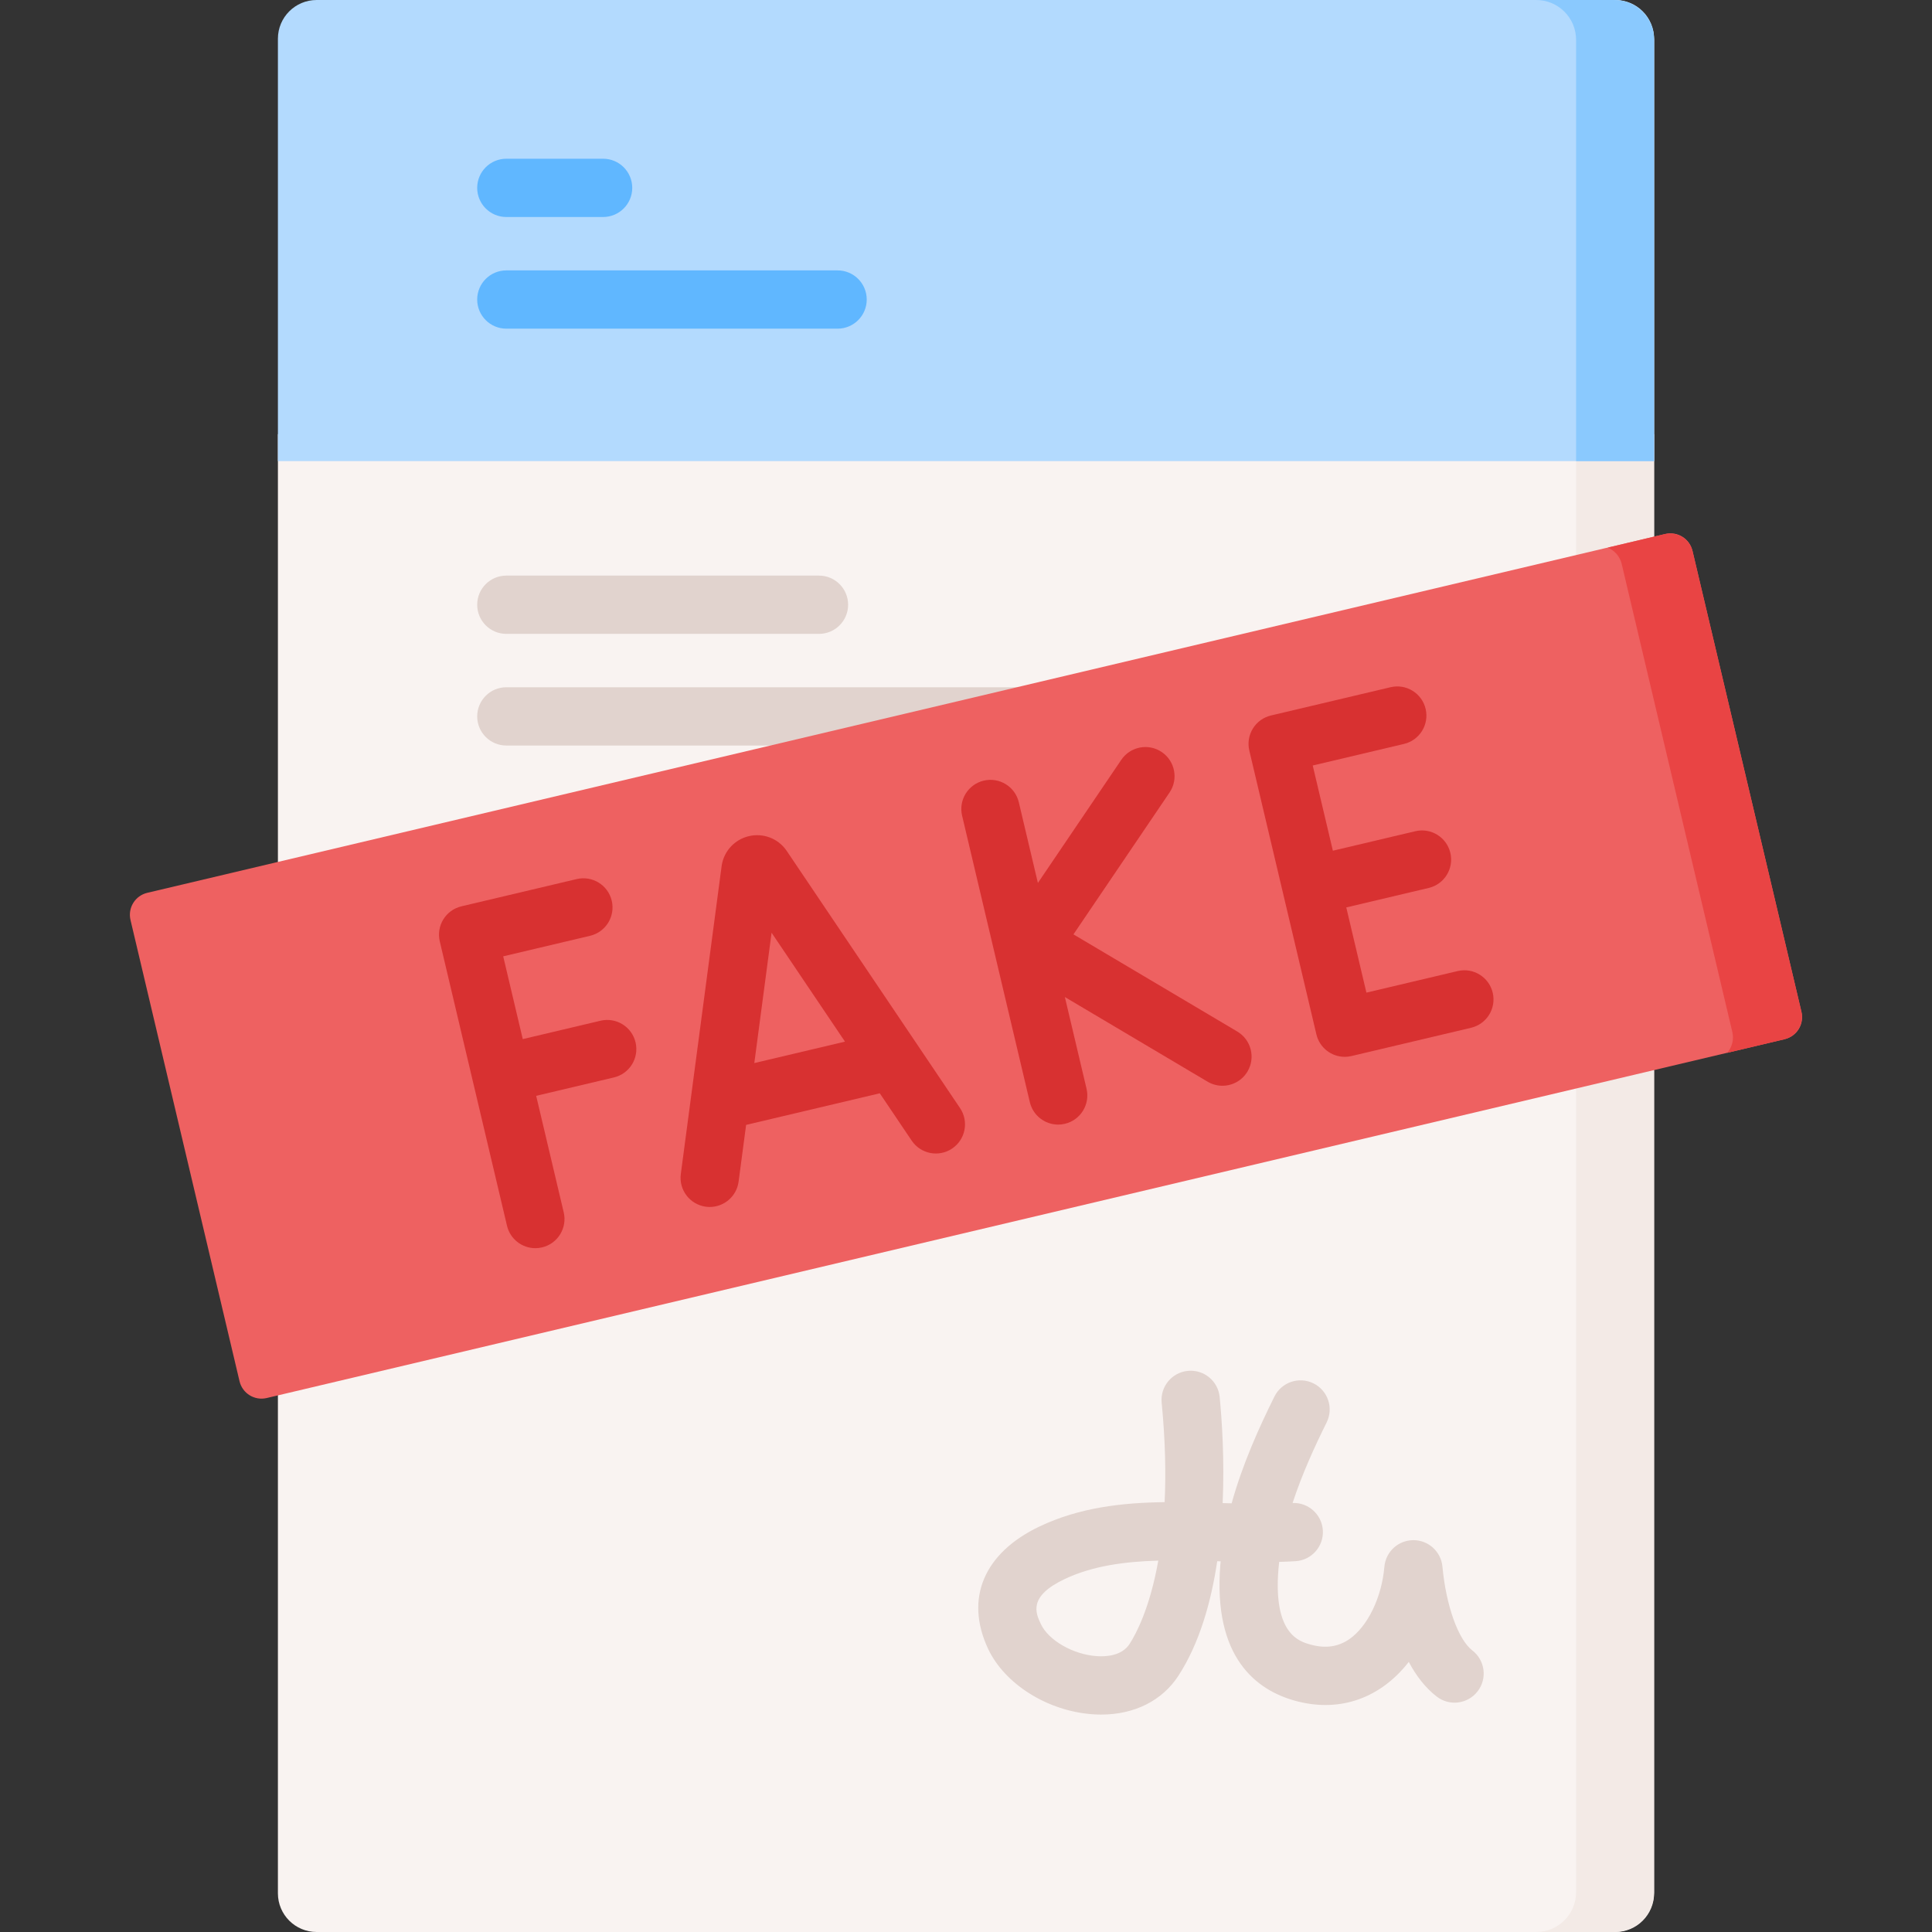 <svg id="Capa_1" enable-background="new 0 0 512 512" height="512" viewBox="0 0 512 512" width="512" xmlns="http://www.w3.org/2000/svg"><rect x="0" y="0" width="512" height="512" fill="#333333" stroke="none"/><g><path d="m428.091 512h-344.182c-5.666 0-10.26-4.593-10.26-10.26v-131.949l14.296-75.223-14.295-66.147v-113.36h364.7v27.152l-8.889 67.984 8.889 73.698v217.845c0 5.667-4.593 10.26-10.259 10.26z" fill="#f9f3f1"/><path d="m438.347 10.566v490.867c0 5.836-4.728 10.564-10.564 10.564h-20.666c5.836 0 10.564-4.728 10.564-10.564v-490.867c0-5.836-4.728-10.564-10.564-10.564h20.666c5.836 0 10.564 4.728 10.564 10.564z" fill="#f3eae6"/><path d="m438.35 122.2h-364.7v-111.94c0-5.667 4.593-10.26 10.259-10.26h344.181c5.666 0 10.26 4.593 10.26 10.26z" fill="#b3dafe"/><path d="m438.347 10.566v111.63h-20.666v-111.63c0-5.836-4.728-10.564-10.564-10.564h20.666c5.836 0 10.564 4.728 10.564 10.564z" fill="#8ac9fe"/><g><path d="m134.183 57.509h25.646c4.265 0 7.722-3.457 7.722-7.722s-3.457-7.722-7.722-7.722h-25.646c-4.265 0-7.722 3.457-7.722 7.722s3.457 7.722 7.722 7.722z" fill="#60b7ff"/><path d="m134.183 87.1h87.787c4.265 0 7.722-3.457 7.722-7.722s-3.457-7.722-7.722-7.722h-87.787c-4.265 0-7.722 3.457-7.722 7.722-.001 4.265 3.457 7.722 7.722 7.722z" fill="#60b7ff"/><g fill="#e1d3ce"><path d="m134.183 167.983h82.856c4.265 0 7.722-3.457 7.722-7.722s-3.457-7.722-7.722-7.722h-82.856c-4.265 0-7.722 3.457-7.722 7.722s3.457 7.722 7.722 7.722z"/><path d="m287.232 189.851c0-4.265-3.457-7.722-7.722-7.722h-145.327c-4.265 0-7.722 3.457-7.722 7.722s3.457 7.722 7.722 7.722h145.327c4.265.001 7.722-3.456 7.722-7.722z"/><path d="m390.194 437.394c-3.773-2.918-6.962-11.855-7.936-22.237-.372-3.97-3.704-7.001-7.687-7.001-.011 0-.021 0-.031 0-3.998.016-7.322 3.079-7.664 7.062-.693 8.075-4.409 15.767-9.248 19.143-2.973 2.073-6.336 2.558-10.279 1.477-2.976-.814-9.947-2.72-8.549-19.984.052-.644.126-1.289.2-1.934 1.462-.04 2.918-.099 4.36-.192 4.256-.275 7.484-3.948 7.208-8.204-.271-4.194-3.871-7.397-8.018-7.212 2.541-7.778 5.936-15.128 9.024-21.352 1.896-3.82.337-8.454-3.484-10.35-3.821-1.898-8.454-.336-10.35 3.484-3.982 8.023-8.424 17.786-11.345 28.306-.792-.022-1.574-.041-2.377-.064.505-11.457-.179-21.773-.792-28.1-.411-4.245-4.186-7.361-8.431-6.941-4.245.411-7.353 4.187-6.941 8.431.982 10.126 1.143 18.866.783 26.359-11.295.148-22.563 1.419-33.12 6.43-14.78 7.015-19.893 19.131-13.674 32.412 4.41 9.415 15.838 16.561 27.79 17.377.747.051 1.483.076 2.211.076 8.796-.001 16.177-3.694 20.47-10.328 5.53-8.544 8.626-19.381 10.26-30.309.07.002.141.004.211.006.234.007.47.014.704.021-.026.279-.063.556-.085.835-2.009 24.819 9.696 33.346 19.868 36.128 2.714.742 5.386 1.111 7.99 1.111 5.459-.001 10.616-1.621 15.2-4.818 2.659-1.855 4.938-4.111 6.873-6.607 1.888 3.556 4.309 6.792 7.41 9.19 3.37 2.608 8.222 1.99 10.832-1.384 2.611-3.372 1.991-8.221-1.383-10.831zm-90.843-1.731c-2.063 3.188-6.311 3.397-8.664 3.235-6.294-.43-12.82-4.173-14.856-8.52-1.359-2.904-3.415-7.293 6.31-11.908 7.398-3.511 15.952-4.639 24.818-4.888-2.246 12.657-5.935 19.496-7.608 22.081z"/></g></g><path d="m472.97 275.395-402.29 95.098c-3.216.76-6.44-1.231-7.2-4.447l-28.897-122.241c-.76-3.216 1.231-6.44 4.447-7.2l402.29-95.099c3.216-.76 6.44 1.231 7.2 4.447l28.897 122.241c.76 3.217-1.231 6.44-4.447 7.201z" fill="#ee6161"/><path d="m472.798 275.436-15.08 3.58c1.282-1.467 1.846-3.508 1.364-5.538l-29.312-124.01c-.482-2.031-1.897-3.6-3.692-4.339l15.07-3.58c3.313-.79 6.626 1.262 7.415 4.575l28.81 121.896c.789 3.313-1.262 6.636-4.575 7.416z" fill="#e94444"/><g fill="#d83131"><path d="m208.478 225.48c-.042-.062-.085-.124-.129-.185-2.254-3.143-6.138-4.595-9.903-3.703-3.762.893-6.582 3.939-7.183 7.759-.01.061-.019.124-.027.186l-10.813 81.584c-.56 4.228 2.413 8.109 6.641 8.67.344.046.686.068 1.024.068 3.813 0 7.131-2.826 7.646-6.709l1.994-15.042 35.426-8.375 8.457 12.55c2.384 3.537 7.183 4.473 10.72 2.088 3.537-2.384 4.472-7.183 2.088-10.72zm-8.579 56.243 4.578-34.544 19.451 28.863z"/><path d="m327.9 273.37-43.423-25.753 25.464-37.593c2.391-3.531 1.468-8.333-2.063-10.725s-8.333-1.467-10.725 2.063l-22.1 32.628-5.054-21.378c-.98-4.152-5.148-6.714-9.292-5.738-4.15.981-6.72 5.141-5.738 9.292l17.946 75.914c.84 3.553 4.01 5.948 7.508 5.948.589 0 1.186-.068 1.784-.209 4.151-.981 6.72-5.141 5.738-9.292l-5.745-24.303 37.821 22.432c1.236.732 2.593 1.081 3.933 1.081 2.636 0 5.207-1.351 6.649-3.784 2.175-3.669.965-8.407-2.703-10.583z"/><path d="m159.139 270.503-20.601 4.87-5.185-21.935 23.028-5.444c4.15-.981 6.72-5.141 5.738-9.292-.981-4.152-5.144-6.718-9.292-5.738l-30.543 7.221c-4.15.981-6.72 5.141-5.738 9.292l8.738 36.965 9.076 38.392c.84 3.553 4.009 5.948 7.509 5.948.588 0 1.186-.068 1.783-.209 4.15-.981 6.72-5.141 5.738-9.292l-7.299-30.877 20.601-4.87c4.15-.981 6.72-5.141 5.738-9.292s-5.143-6.718-9.291-5.739z"/><path d="m395.586 263.081c-.98-4.152-5.144-6.72-9.292-5.738l-24.18 5.715-5.337-22.58 21.843-5.164c4.151-.981 6.72-5.141 5.738-9.292-.98-4.151-5.141-6.721-9.292-5.738l-21.842 5.163-5.338-22.581 24.18-5.715c4.151-.981 6.72-5.141 5.738-9.292-.98-4.151-5.144-6.721-9.292-5.738l-31.695 7.492c-1.993.472-3.717 1.714-4.793 3.457-1.077 1.743-1.417 3.842-.945 5.835l8.89 37.609v.002.001l8.89 37.609c.84 3.553 4.009 5.948 7.509 5.948.587 0 1.185-.068 1.783-.209l31.695-7.492c4.152-.982 6.722-5.141 5.74-9.292z"/></g></g></svg>